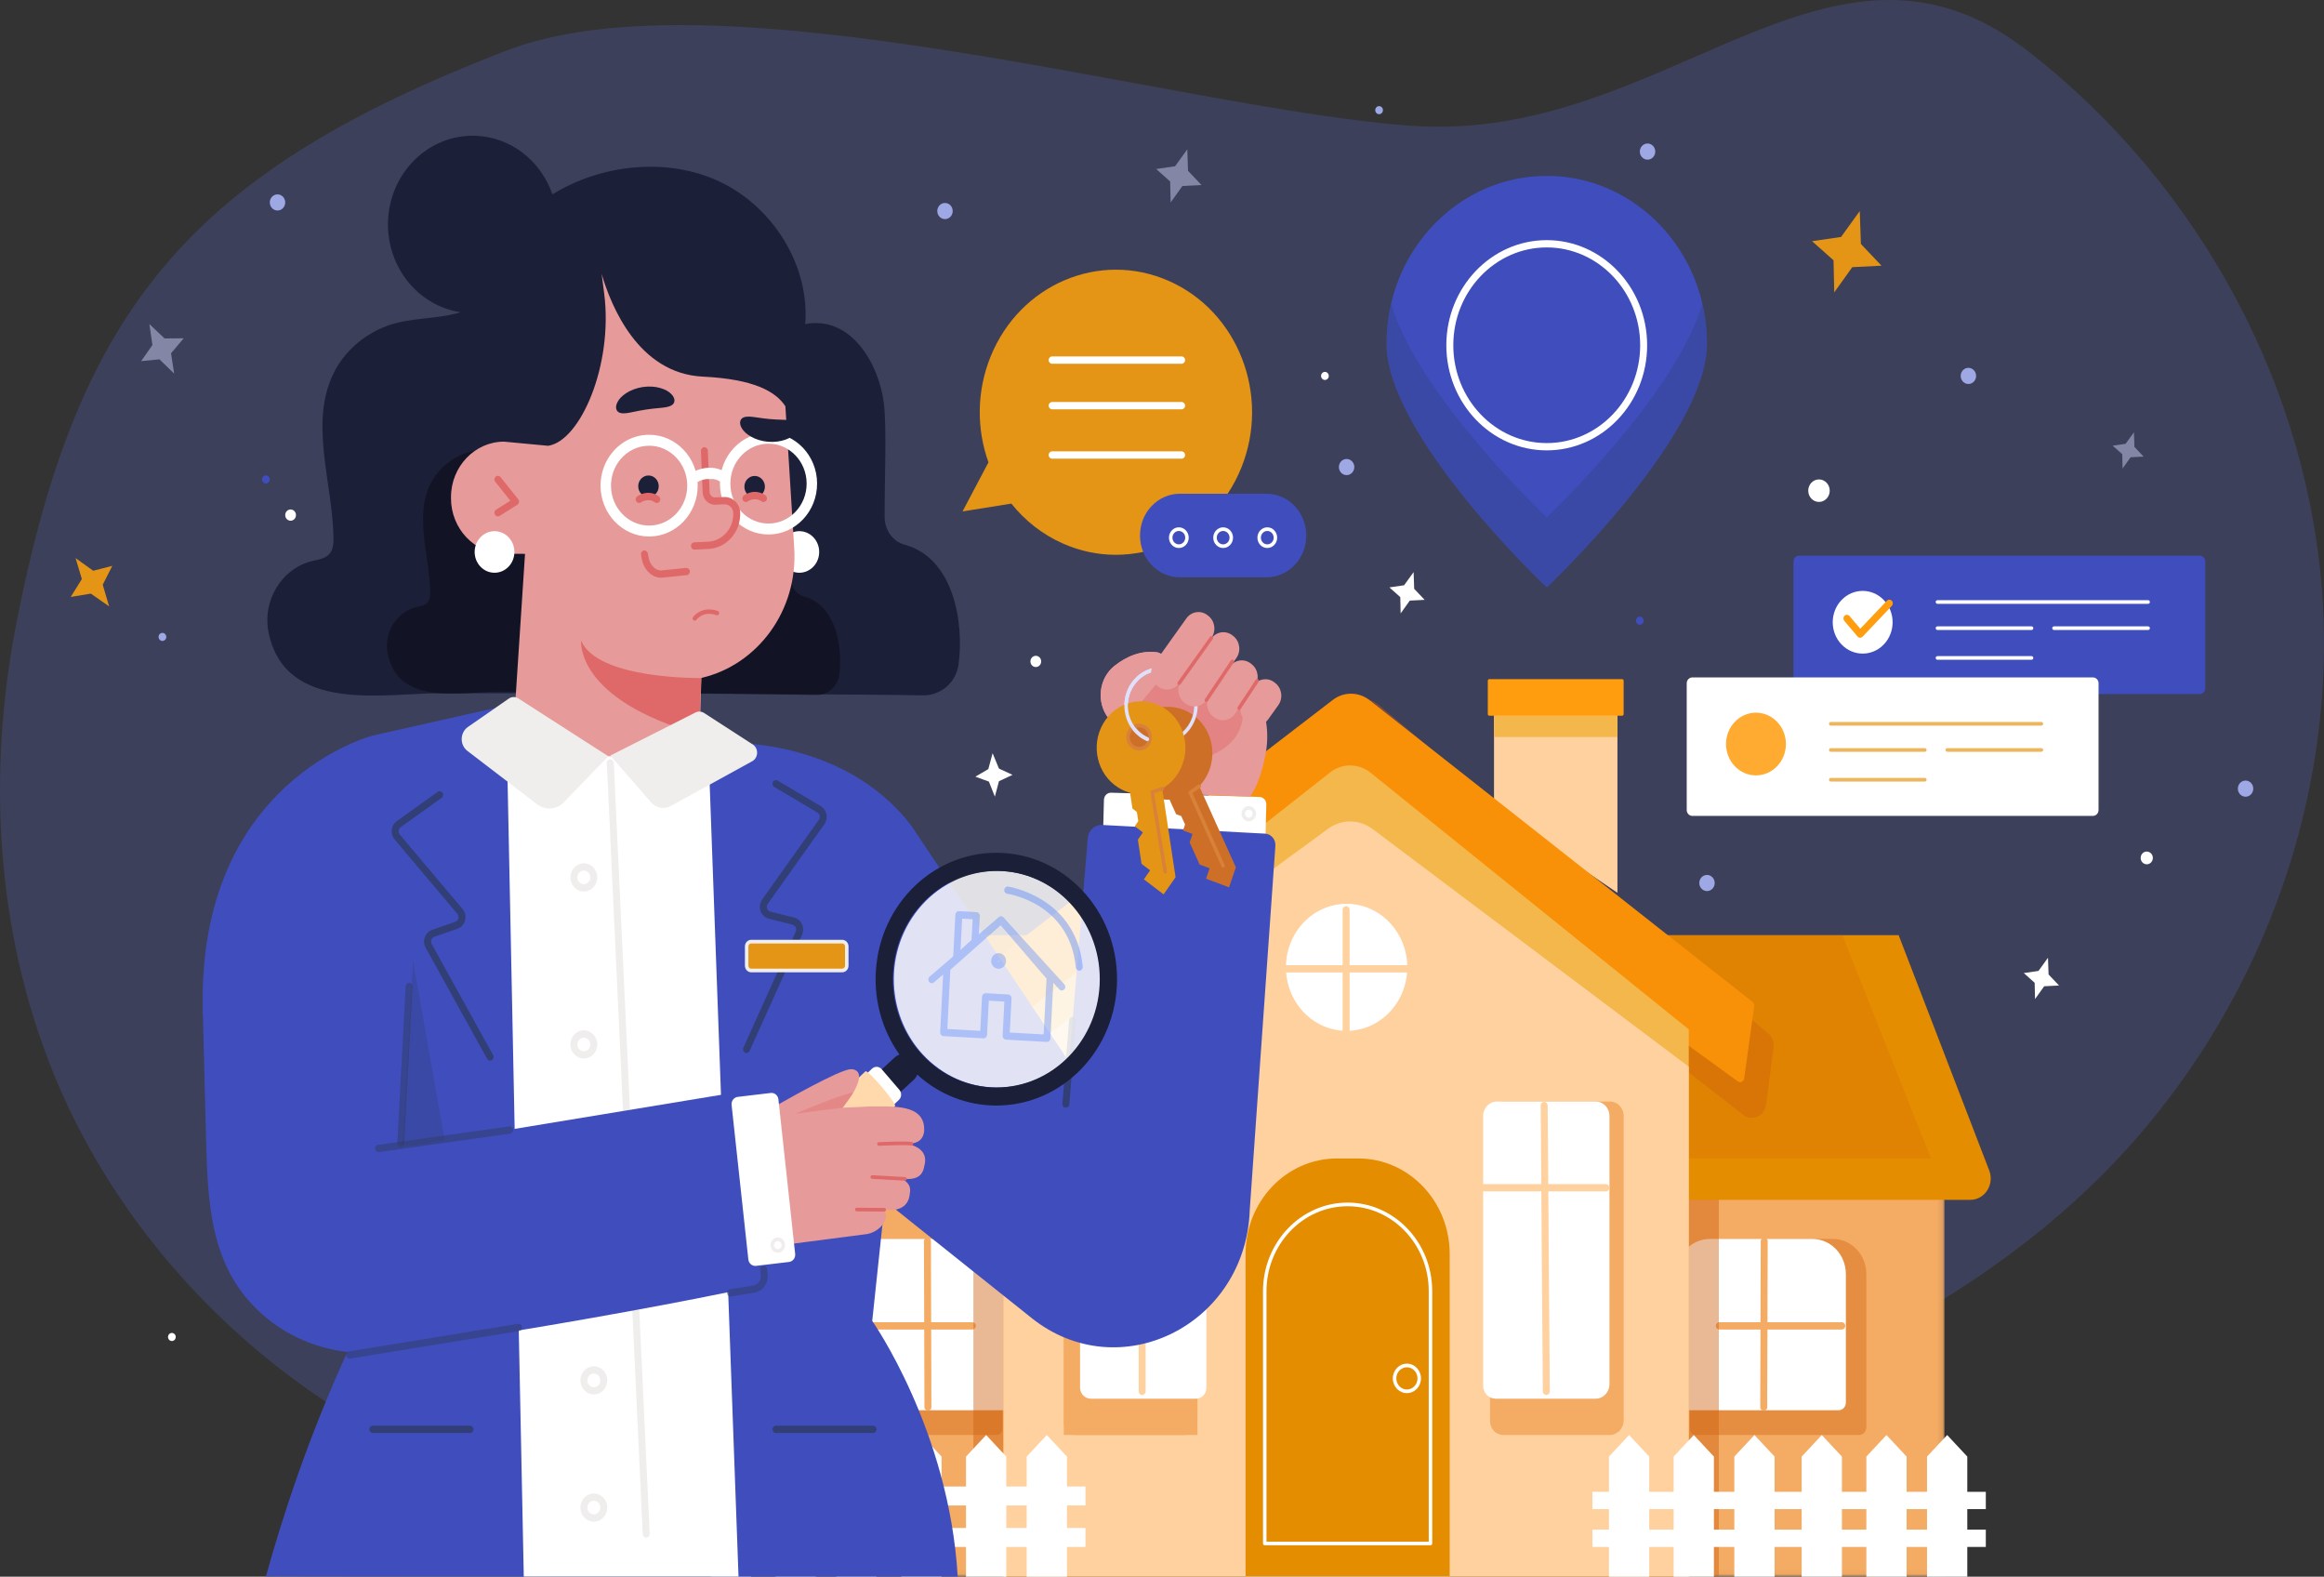 <svg width="460" height="312" viewBox="0 0 460 312" fill="none" xmlns="http://www.w3.org/2000/svg">
<rect x="0" y="0" width="460" height="312" fill="#333333" stroke="none"/>
<path d="M422.431 225.748C419.981 228.522 417.437 231.205 414.778 233.799C414.087 234.47 413.397 235.141 412.685 235.801C411.188 237.214 409.659 238.595 408.1 239.948C406.655 241.22 405.179 242.461 403.671 243.663C403.075 244.163 402.467 244.644 401.86 245.114C389.999 254.467 376.851 262.278 362.959 268.778C359.704 270.31 356.406 271.762 353.077 273.144C344.074 276.899 334.83 280.134 325.492 282.928C317.966 285.181 310.365 287.154 302.713 288.926C276.699 294.935 250.035 298.5 223.487 302.045C216.065 303.227 207.753 304.068 198.928 304.539C182.974 305.4 165.335 305.069 148.156 303.428C143.236 302.957 138.357 302.387 133.563 301.695C121.608 299.993 110.208 297.61 100.158 294.485C99.488 294.285 98.828 294.074 98.179 293.864C96.672 293.373 95.196 292.862 93.762 292.332C91.971 291.691 90.244 291.01 88.569 290.309C87.931 290.039 87.292 289.768 86.664 289.477C82.99 287.875 79.399 286.122 75.881 284.22C73.222 282.788 70.605 281.265 68.051 279.673C57.53 273.124 47.889 265.293 39.409 256.45C38.017 255.008 36.666 253.536 35.358 252.044C32.688 249.04 30.155 245.925 27.768 242.721C26.983 241.67 26.219 240.618 25.476 239.546C24.23 237.784 23.026 235.991 21.874 234.179C21.267 233.238 20.67 232.286 20.095 231.324C16.504 225.375 13.374 219.177 10.746 212.778C10.652 212.537 10.547 212.297 10.453 212.057C-0.821 184.127 -2.528 153.063 3.188 123.611C15.426 60.522 37.975 34.094 100.158 10.04C142.335 -6.283 234.101 21.744 279.472 24.898C329.878 28.394 362.049 -20.392 401.316 10.04C435.475 36.508 457.228 77.095 459.751 119.075C462.054 157.422 448.278 196.386 422.431 225.748Z" fill="#6875F5" fill-opacity="0.2"/>
<mask id="mask0_17_11930" style="mask-type:luminance" maskUnits="userSpaceOnUse" x="148" y="219" width="237" height="93">
<path d="M384.886 219.6H148.766V311.969H384.886V219.6Z" fill="white"/>
</mask>
<g mask="url(#mask0_17_11930)">
<path d="M384.886 219.6H148.766V311.969H384.886V219.6Z" fill="#F4AB63"/>
</g>
<mask id="mask1_17_11930" style="mask-type:luminance" maskUnits="userSpaceOnUse" x="148" y="219" width="237" height="93">
<path d="M384.886 219.6H148.766V311.969H384.886V219.6Z" fill="white"/>
</mask>
<g mask="url(#mask1_17_11930)">
<g opacity="0.38">
<path d="M164.953 283.966H197.303C197.912 283.966 198.404 283.45 198.404 282.813V252.12C198.404 248.277 195.428 245.162 191.756 245.162H170.153C166.481 245.162 163.505 248.277 163.505 252.12V282.45C163.506 283.287 164.154 283.966 164.953 283.966Z" fill="#CE5F0C"/>
</g>
</g>
<mask id="mask2_17_11930" style="mask-type:luminance" maskUnits="userSpaceOnUse" x="148" y="219" width="237" height="93">
<path d="M384.886 219.6H148.766V311.969H384.886V219.6Z" fill="white"/>
</mask>
<g mask="url(#mask2_17_11930)">
<g opacity="0.38">
<path d="M367.965 283.966H335.614C335.006 283.966 334.514 283.45 334.514 282.813V252.121C334.514 248.277 337.49 245.162 341.162 245.162H362.764C366.436 245.162 369.413 248.277 369.413 252.121V282.45C369.412 283.288 368.765 283.966 367.965 283.966Z" fill="#CE5F0C"/>
</g>
</g>
<mask id="mask3_17_11930" style="mask-type:luminance" maskUnits="userSpaceOnUse" x="148" y="219" width="237" height="93">
<path d="M384.886 219.6H148.766V311.969H384.886V219.6Z" fill="white"/>
</mask>
<g mask="url(#mask3_17_11930)">
<path d="M168.857 279.07H199.859C200.467 279.07 200.96 278.554 200.96 277.918V252.121C200.96 248.278 197.984 245.162 194.312 245.162H174.058C170.386 245.162 167.41 248.278 167.41 252.121V277.556C167.41 278.392 168.058 279.07 168.857 279.07Z" fill="white"/>
<path d="M183.669 279.171C183.289 279.171 182.981 278.85 182.98 278.452L182.882 245.625C182.88 245.227 183.188 244.903 183.569 244.901H183.571C183.951 244.901 184.259 245.222 184.261 245.621L184.359 278.447C184.36 278.846 184.053 279.17 183.671 279.171H183.669Z" fill="#F4AB63"/>
<path d="M192.454 263.09H166.826C166.446 263.09 166.137 262.767 166.137 262.368C166.137 261.969 166.446 261.647 166.826 261.647H192.454C192.835 261.647 193.144 261.969 193.144 262.368C193.144 262.767 192.835 263.09 192.454 263.09Z" fill="#F4AB63"/>
</g>
<mask id="mask4_17_11930" style="mask-type:luminance" maskUnits="userSpaceOnUse" x="148" y="219" width="237" height="93">
<path d="M384.886 219.6H148.766V311.969H384.886V219.6Z" fill="white"/>
</mask>
<g mask="url(#mask4_17_11930)">
<path d="M363.911 279.07H332.91C332.302 279.07 331.81 278.554 331.81 277.919V252.121C331.81 248.278 334.786 245.163 338.458 245.163H358.712C362.384 245.163 365.36 248.278 365.36 252.121V277.556C365.359 278.393 364.711 279.07 363.911 279.07Z" fill="white"/>
<path d="M349.102 279.171H349.099C348.718 279.17 348.411 278.846 348.412 278.448L348.511 245.621C348.512 245.222 348.82 244.901 349.2 244.901H349.202C349.583 244.903 349.891 245.227 349.89 245.625L349.791 278.452C349.79 278.85 349.481 279.171 349.102 279.171Z" fill="#F4AB63"/>
<path d="M364.551 263.09H340.316C339.935 263.09 339.627 262.767 339.627 262.368C339.627 261.969 339.935 261.647 340.316 261.647H364.551C364.932 261.647 365.24 261.969 365.24 262.368C365.24 262.767 364.932 263.09 364.551 263.09Z" fill="#F4AB63"/>
</g>
<mask id="mask5_17_11930" style="mask-type:luminance" maskUnits="userSpaceOnUse" x="148" y="219" width="237" height="93">
<path d="M384.886 219.6H148.766V311.969H384.886V219.6Z" fill="white"/>
</mask>
<g mask="url(#mask5_17_11930)">
<path opacity="0.44" d="M340.217 219.6H192.673V311.969H340.217V219.6Z" fill="#CE5F0C"/>
</g>
<path d="M375.807 185.055H155.47L136.915 237.429H389.988C392.852 237.429 394.808 234.398 393.737 231.618L375.807 185.055Z" fill="#E58D00"/>
<g opacity="0.22">
<path d="M364.689 185.055H173.275L157.156 229.246H382.211L364.689 185.055Z" fill="#CE5F0C"/>
</g>
<path opacity="0.4" d="M263.161 139.724L184.744 204.253C183.777 205.048 183.411 206.405 183.837 207.612L187.581 218.217C188.235 220.07 190.403 220.748 191.921 219.575L266.38 162.046C267.383 161.271 268.752 161.273 269.752 162.051L345.066 220.616C346.797 221.962 349.273 220.871 349.563 218.634L351.039 207.245C351.173 206.216 350.782 205.189 350.01 204.537L273.265 139.788C270.321 137.305 266.132 137.279 263.161 139.724Z" fill="#CE5F0C"/>
<path d="M320.148 176.675L295.716 160.077V135.445H320.148V176.675Z" fill="#FFD19E"/>
<path d="M320.148 141.626H295.716V145.846H320.148V141.626Z" fill="#F4B74C"/>
<path d="M321.074 141.626H294.788C294.624 141.626 294.489 141.486 294.489 141.313V134.703C294.489 134.531 294.623 134.39 294.788 134.39H321.074C321.24 134.39 321.373 134.53 321.373 134.703V141.313C321.373 141.486 321.24 141.626 321.074 141.626Z" fill="#FF9D0E"/>
<path d="M263.796 138.512L186.107 198.194C185.81 198.422 185.698 198.831 185.833 199.189L190.773 212.253C190.965 212.759 191.557 212.948 191.986 212.639L266.831 158.653C267.109 158.453 267.475 158.453 267.752 158.654L343.968 213.983C344.462 214.342 345.144 214.032 345.231 213.409L347.22 199.078C347.263 198.772 347.142 198.466 346.905 198.28L271.082 138.558C268.928 136.862 265.968 136.843 263.796 138.512Z" fill="#F99108"/>
<path d="M263.258 152.864L198.628 203.7V299.855V311.969H334.264V299.855V203.7L271.29 152.915C268.928 151.011 265.641 150.99 263.258 152.864Z" fill="#F4B74C"/>
<path d="M262.869 163.996L198.628 211.081V300.681V311.969H334.264V300.681V211.081L271.679 164.05C269.05 162.076 265.518 162.054 262.869 163.996Z" fill="#FFD19E"/>
<path d="M237.01 283.966H210.571V221.009C210.571 219.336 211.867 217.98 213.465 217.98H234.116C235.715 217.98 237.01 219.336 237.01 221.009V283.966Z" fill="#F4AB63"/>
<path d="M234.501 283.966H212.793C211.566 283.966 210.571 282.924 210.571 281.64V220.82C210.571 219.252 211.786 217.98 213.284 217.98H234.297C235.795 217.98 237.01 219.252 237.01 220.82V281.34C237.01 282.79 235.887 283.966 234.501 283.966Z" fill="#F4AB63"/>
<path d="M318.611 283.966H297.546C296.104 283.966 294.935 282.742 294.935 281.232V220.82C294.935 219.252 296.149 217.98 297.648 217.98H318.66C320.159 217.98 321.373 219.252 321.373 220.82V281.075C321.373 282.672 320.137 283.966 318.611 283.966Z" fill="#F4AB63"/>
<path d="M268.873 229.246H264.609C254.629 229.246 246.538 237.714 246.538 248.161V311.881H286.944V248.161C286.944 237.714 278.853 229.246 268.873 229.246Z" fill="#E58D00"/>
<path d="M283.142 305.787H250.338C250.148 305.787 249.993 305.626 249.993 305.426V255.504C249.993 245.839 257.506 237.975 266.74 237.975C275.975 237.975 283.487 245.839 283.487 255.504V305.426C283.487 305.626 283.333 305.787 283.142 305.787ZM250.683 305.066H282.798V255.504C282.798 246.237 275.594 238.697 266.74 238.697C257.886 238.697 250.683 246.237 250.683 255.504V305.066Z" fill="white"/>
<path d="M278.474 275.679C276.937 275.679 275.687 274.37 275.687 272.761C275.687 271.152 276.937 269.843 278.474 269.843C280.011 269.843 281.262 271.152 281.262 272.761C281.261 274.369 280.011 275.679 278.474 275.679ZM278.474 270.564C277.317 270.564 276.376 271.549 276.376 272.761C276.376 273.972 277.317 274.958 278.474 274.958C279.632 274.958 280.573 273.972 280.573 272.761C280.572 271.549 279.631 270.564 278.474 270.564Z" fill="white"/>
<path d="M236.731 276.78H215.903C214.729 276.78 213.777 275.784 213.777 274.555V220.82C213.777 219.252 214.992 217.981 216.49 217.981H236.068C237.567 217.981 238.781 219.252 238.781 220.82V274.634C238.782 275.82 237.864 276.78 236.731 276.78Z" fill="white"/>
<path d="M226.069 276.04C225.689 276.04 225.38 275.718 225.38 275.318V218.476C225.38 218.077 225.689 217.755 226.069 217.755C226.45 217.755 226.759 218.077 226.759 218.476V275.318C226.759 275.717 226.45 276.04 226.069 276.04Z" fill="#FFD19E"/>
<path d="M239.367 235.758H213.739C213.359 235.758 213.05 235.436 213.05 235.037C213.05 234.638 213.359 234.315 213.739 234.315H239.367C239.748 234.315 240.057 234.638 240.057 235.037C240.057 235.435 239.748 235.758 239.367 235.758Z" fill="#FFD19E"/>
<path d="M315.821 276.78H296.018C294.662 276.78 293.563 275.629 293.563 274.21V220.82C293.563 219.252 294.778 217.98 296.276 217.98H315.855C317.353 217.98 318.568 219.252 318.568 220.82V273.905C318.568 275.493 317.338 276.78 315.821 276.78Z" fill="white"/>
<path d="M306.067 276.04C305.689 276.04 305.38 275.721 305.378 275.325L304.957 218.772C304.954 218.373 305.26 218.048 305.641 218.045C305.994 218.023 306.333 218.362 306.336 218.761L306.756 275.313C306.759 275.712 306.453 276.037 306.073 276.04C306.07 276.04 306.069 276.04 306.067 276.04Z" fill="#FFD19E"/>
<path d="M317.867 235.758H293.524C293.143 235.758 292.835 235.436 292.835 235.037C292.835 234.638 293.143 234.315 293.524 234.315H317.867C318.248 234.315 318.556 234.638 318.556 235.037C318.556 235.435 318.248 235.758 317.867 235.758Z" fill="#FFD19E"/>
<path d="M266.54 203.987C273.171 203.987 278.547 198.36 278.547 191.419C278.547 184.478 273.171 178.851 266.54 178.851C259.908 178.851 254.532 184.478 254.532 191.419C254.532 198.36 259.908 203.987 266.54 203.987Z" fill="white"/>
<path d="M278.497 192.441H254.39C254.008 192.441 253.7 192.118 253.7 191.719C253.7 191.32 254.008 190.997 254.39 190.997H278.497C278.879 190.997 279.187 191.32 279.187 191.719C279.187 192.118 278.878 192.441 278.497 192.441Z" fill="#FFD19E"/>
<path d="M266.443 204.757C266.062 204.757 265.754 204.435 265.754 204.036V180.05C265.754 179.651 266.062 179.329 266.443 179.329C266.825 179.329 267.133 179.651 267.133 180.05V204.036C267.133 204.435 266.825 204.757 266.443 204.757Z" fill="#FFD19E"/>
<path d="M211.188 288.236L207.203 283.967L203.218 288.236V294.158H199.175V288.236L195.19 283.967L191.205 288.236V294.158H186.371V288.236L182.386 283.967L178.401 288.236V294.158H177.163H175.135H173.496V288.236L169.511 283.967L165.526 288.236V294.158H161.484V288.236L157.499 283.967L153.514 288.236V294.158H148.68V288.236L144.695 283.967L140.71 288.236V294.158H137.443V297.911H140.71V302.366H137.443V306.119H140.71V312H148.68V306.119H153.514V312H161.484V306.119H165.526V312H173.496V306.119H175.135H177.163H178.401V312H186.371V306.119H191.205V312H199.175V306.119H203.218V312H211.188V306.119H214.854V302.366H211.188V297.911H214.854V294.158H211.188V288.236ZM148.681 302.366V297.91H153.515V302.366H148.681ZM161.485 302.366V297.91H165.527V302.366H161.485ZM177.164 302.366H175.135H173.497V297.91H175.135H177.164H178.402V302.366H177.164ZM186.371 302.366V297.91H191.205V302.366H186.371ZM203.218 302.366H199.175V297.91H203.218V302.366Z" fill="white"/>
<path d="M393.062 298.629V295.205H389.395V288.236L385.41 283.967L381.425 288.236V295.205H377.383V288.236L373.398 283.967L369.413 288.236V295.205H364.579V288.236L360.594 283.967L356.609 288.236V295.205H354.92H353.342H351.253V288.236L347.268 283.967L343.283 288.236V295.205H339.241V288.236L335.256 283.967L331.271 288.236V295.205H326.437V288.236L322.452 283.967L318.467 288.236V295.205H315.2V298.629H318.467V302.694H315.2V306.117H318.467V311.999H326.437V306.117H331.271V311.999H339.241V306.117H343.283V311.999H351.253V306.117H353.342H354.92H356.609V311.999H364.579V306.117H369.413V311.999H377.383V306.117H381.425V311.999H389.395V306.117H393.062V302.694H389.395V298.629H393.062ZM326.437 302.694V298.629H331.272V302.694H326.437ZM339.242 302.694V298.629H343.284V302.694H339.242ZM354.92 302.694H353.343H351.254V298.629H353.343H354.92H356.61V302.694H354.92ZM364.579 302.694V298.629H369.413V302.694H364.579ZM381.425 302.694H377.383V298.629H381.425V302.694Z" fill="white"/>
<path d="M179.045 107.785C176.705 107.152 175.111 104.873 175.099 102.343C175.064 95.104 175.553 84.704 174.937 79.764C173.99 72.173 168.584 62.414 159.384 64.127C160.283 52.523 153.005 40.922 142.411 35.929C132.124 31.081 119.024 32.463 109.344 38.469C107.08 31.892 101.165 27.097 94.084 26.868C84.826 26.568 77.09 34.18 76.803 43.87C76.536 52.896 82.829 60.538 91.174 61.786C86.421 63.25 81.339 62.756 76.688 64.461C72.093 66.145 68.103 69.554 65.978 73.961C61.224 83.82 65.792 95.385 66.01 106.316C66.033 107.487 65.963 108.771 65.175 109.644C64.432 110.466 63.252 110.702 62.162 110.93C62.117 110.94 62.071 110.95 62.025 110.96C55.812 112.337 51.812 118.824 53.191 125.312C56.574 141.219 76.21 137.2 86.856 137.176C112.839 137.119 167.462 137.347 182.749 137.593C186.176 137.648 189.197 135.101 189.72 131.555C189.725 131.518 189.731 131.481 189.736 131.444C190.815 123.5 188.92 110.456 179.045 107.785Z" fill="#1B1F38"/>
<path d="M154.3 108.817C154.085 111.078 155.664 113.093 157.825 113.319C159.986 113.544 161.913 111.893 162.128 109.632C162.342 107.371 160.764 105.355 158.603 105.13C156.441 104.905 154.514 106.556 154.3 108.817Z" fill="white"/>
<path opacity="0.63" d="M103.962 91.535C103.43 92.245 102.956 87.45 102.148 87.741C98.889 88.916 95.357 88.487 92.14 89.665C89.133 90.767 86.522 92.999 85.132 95.883C82.02 102.336 85.01 109.905 85.151 117.058C85.167 117.825 85.121 118.665 84.606 119.236C84.119 119.775 83.347 119.929 82.634 120.079C82.604 120.085 82.574 120.092 82.543 120.098C78.477 120.999 75.859 125.245 76.762 129.491C78.976 139.902 91.71 136.867 98.678 136.852C115.684 136.814 151.551 137.368 161.556 137.529C163.8 137.565 165.777 135.898 166.119 133.577C166.123 133.553 166.126 133.528 166.129 133.504C166.837 128.305 165.597 119.768 159.133 118.02C157.601 117.606 156.558 116.115 156.55 114.459C156.527 109.721 156.847 102.914 156.443 99.681C155.824 94.713 152.286 88.326 146.265 89.447C146.853 81.853 128.875 96.895 121.942 93.627L103.962 91.535Z" fill="#0D0F1C"/>
<path d="M139.093 74.527C126.349 73.905 120.942 60.541 119.089 54.214L119.581 58.01C121.42 72.2 114.86 87.308 108.483 88.214L99.78 87.398C94.017 87.38 89.287 92.301 89.269 98.334L89.269 98.584C89.251 104.616 93.952 109.567 99.716 109.585L103.921 109.598L101.646 144.337C101.352 154.254 110.499 160.208 120.126 160.52L120.525 160.533C130.152 160.845 138.268 152.986 138.562 143.07L138.825 134.154C149.979 131.573 157.972 120.789 157.206 108.483L155.457 80.395C153.518 77.435 149.172 75.018 139.093 74.527Z" fill="#E79A9A"/>
<path d="M98.552 102.187C98.317 102.187 98.089 102.062 97.96 101.836C97.764 101.494 97.87 101.051 98.197 100.846L101.008 99.082L98.024 95.332C97.78 95.025 97.82 94.571 98.112 94.315C98.404 94.06 98.839 94.102 99.083 94.408L102.582 98.806C102.711 98.968 102.766 99.181 102.732 99.389C102.698 99.597 102.579 99.779 102.406 99.887L98.905 102.084C98.794 102.154 98.672 102.187 98.552 102.187Z" fill="#DF6969"/>
<path d="M151.4 96.308C151.4 97.481 150.49 98.431 149.369 98.431C148.248 98.43 147.34 97.478 147.341 96.305C147.342 95.131 148.251 94.181 149.372 94.182C150.493 94.182 151.401 95.134 151.4 96.308Z" fill="#1B1F38"/>
<path d="M130.387 96.217C130.386 97.39 129.477 98.341 128.355 98.34C127.234 98.339 126.326 97.387 126.327 96.214C126.328 95.04 127.237 94.09 128.358 94.091C129.479 94.092 130.387 95.044 130.387 96.217Z" fill="#1B1F38"/>
<path d="M130.005 99.529C129.872 99.529 129.736 99.489 129.617 99.404C128.279 98.448 126.958 99.363 126.902 99.402C126.588 99.625 126.16 99.542 125.945 99.215C125.731 98.888 125.806 98.443 126.117 98.216C126.204 98.153 128.257 96.687 130.394 98.212C130.709 98.436 130.79 98.885 130.576 99.215C130.442 99.419 130.226 99.529 130.005 99.529Z" fill="#DF6969"/>
<path d="M151.117 99.342C150.983 99.342 150.848 99.302 150.729 99.217C149.39 98.26 148.07 99.176 148.013 99.215C147.7 99.438 147.272 99.355 147.057 99.028C146.842 98.701 146.917 98.256 147.228 98.029C147.314 97.966 149.368 96.5 151.506 98.024C151.82 98.249 151.901 98.698 151.687 99.028C151.554 99.232 151.337 99.342 151.117 99.342Z" fill="#DF6969"/>
<path d="M128.482 106.166C123.203 106.166 118.894 101.685 118.867 96.153C118.856 93.752 119.665 91.423 121.147 89.595C122.967 87.349 125.623 86.052 128.435 86.037C128.451 86.037 128.469 86.037 128.485 86.037C131.035 86.037 133.435 87.069 135.248 88.948C137.073 90.84 138.086 93.362 138.099 96.05C138.126 101.6 133.834 106.138 128.533 106.166C128.516 106.166 128.499 106.166 128.482 106.166ZM128.485 88.202C128.471 88.202 128.458 88.202 128.445 88.202C126.238 88.214 124.153 89.232 122.724 90.996C121.562 92.43 120.927 94.258 120.936 96.142C120.957 100.484 124.339 104.001 128.482 104.001C128.495 104.001 128.508 104.001 128.522 104.001C132.683 103.979 136.052 100.417 136.03 96.061C136.02 93.951 135.226 91.971 133.792 90.486C132.369 89.013 130.486 88.202 128.485 88.202Z" fill="white"/>
<path d="M152.114 105.764C149.564 105.764 147.164 104.731 145.35 102.852C143.524 100.961 142.512 98.439 142.499 95.75C142.486 93.062 143.474 90.529 145.281 88.618C147.088 86.708 149.498 85.648 152.066 85.635C152.082 85.635 152.1 85.635 152.116 85.635C157.395 85.635 161.704 90.115 161.73 95.648C161.757 101.197 157.466 105.736 152.164 105.765C152.147 105.764 152.131 105.764 152.114 105.764ZM152.116 87.799C152.102 87.799 152.089 87.799 152.076 87.799C150.06 87.81 148.169 88.642 146.75 90.142C145.332 91.641 144.556 93.63 144.567 95.74C144.577 97.85 145.372 99.829 146.805 101.314C148.228 102.789 150.112 103.6 152.113 103.6C152.127 103.6 152.14 103.6 152.153 103.6C156.314 103.577 159.682 100.015 159.661 95.66C159.641 91.317 156.258 87.799 152.116 87.799Z" fill="white"/>
<path d="M139.425 89.211L139.768 97.407C139.81 98.418 140.627 99.202 141.593 99.157L143.331 99.078C144.647 99.017 145.761 100.085 145.819 101.463C145.962 104.875 143.435 107.762 140.175 107.912L137.453 108.036" fill="#E79A9A"/>
<path d="M137.452 108.757C137.086 108.757 136.78 108.455 136.764 108.067C136.748 107.669 137.042 107.332 137.423 107.315L140.145 107.19C143.02 107.058 145.256 104.503 145.13 101.494C145.089 100.516 144.302 99.761 143.362 99.798L141.624 99.877C140.967 99.908 140.349 99.67 139.869 99.209C139.388 98.748 139.108 98.12 139.079 97.438L138.737 89.242C138.72 88.844 139.015 88.507 139.395 88.489C139.77 88.474 140.098 88.78 140.114 89.178L140.457 97.374C140.469 97.671 140.591 97.944 140.8 98.144C141.009 98.345 141.28 98.451 141.563 98.435L143.302 98.356C145.024 98.283 146.434 99.657 146.508 101.43C146.668 105.234 143.84 108.464 140.206 108.631L137.484 108.756C137.473 108.757 137.463 108.757 137.452 108.757Z" fill="#DF6969"/>
<path d="M136.948 94.812C136.948 94.812 140.5 92.168 143.615 94.777Z" fill="white"/>
<path d="M137.549 95.695L136.35 93.931C137.798 92.852 141.317 91.465 144.262 93.933L142.97 95.623C140.493 93.546 137.577 95.672 137.549 95.695Z" fill="white"/>
<path d="M142.06 121.74C141.971 121.769 141.871 121.767 141.777 121.728C141.682 121.687 139.406 120.761 137.824 122.671C137.671 122.855 137.404 122.875 137.227 122.715C137.051 122.555 137.031 122.275 137.184 122.091C139.171 119.695 142.066 120.895 142.095 120.908C142.31 121 142.414 121.257 142.326 121.483C142.277 121.611 142.177 121.702 142.06 121.74Z" fill="#DF6969"/>
<path d="M122.761 81.71C123.516 81.924 124.423 81.693 125.311 81.522C126.203 81.331 127.102 81.162 127.888 81.043C128.677 80.924 129.586 80.821 130.493 80.742C131.392 80.643 132.329 80.596 132.985 80.169C133.62 79.768 133.777 78.87 132.832 77.935C131.939 77.022 129.818 76.202 127.209 76.588C124.605 76.987 122.824 78.394 122.242 79.529C121.619 80.701 122.036 81.513 122.761 81.71Z" fill="#1B1F38"/>
<path d="M147.25 82.573C147.991 82.314 148.909 82.49 149.805 82.606C150.706 82.743 151.613 82.857 152.405 82.927C153.199 82.998 154.112 83.046 155.022 83.07C155.925 83.114 156.863 83.105 157.542 83.49C158.198 83.853 158.405 84.74 157.512 85.73C156.671 86.695 154.6 87.643 151.974 87.415C149.352 87.175 147.496 85.878 146.852 84.78C146.164 83.65 146.535 82.814 147.25 82.573Z" fill="#1B1F38"/>
<path d="M130.813 114.319C129.052 114.319 127.423 112.751 127.028 110.611L126.877 109.792C126.805 109.401 127.049 109.022 127.423 108.947C127.799 108.871 128.158 109.127 128.23 109.518L128.381 110.338C128.665 111.874 129.802 112.995 130.977 112.868L135.795 112.383C136.179 112.346 136.511 112.636 136.547 113.033C136.583 113.429 136.306 113.782 135.926 113.82L131.109 114.305C131.01 114.314 130.911 114.319 130.813 114.319Z" fill="#DF6969"/>
<path d="M138.804 134.173C138.804 134.173 118.234 134.513 115.019 126.75C115.019 126.75 113.738 138.397 138.323 145.289L138.804 134.173Z" fill="#DF6969"/>
<path d="M93.97 108.817C93.755 111.078 95.334 113.094 97.495 113.319C99.656 113.544 101.583 111.893 101.798 109.632C102.012 107.371 100.434 105.356 98.273 105.13C96.111 104.905 94.184 106.556 93.97 108.817Z" fill="white"/>
<path d="M249.054 167.467L219.667 166.623C218.906 166.602 218.307 165.938 218.328 165.142L218.508 158.265C218.528 157.469 219.162 156.842 219.922 156.864L249.31 157.707C250.07 157.729 250.669 158.392 250.649 159.188L250.469 166.065C250.447 166.861 249.814 167.489 249.054 167.467Z" fill="white"/>
<path d="M247.18 162.527C246.388 162.527 245.743 161.852 245.743 161.023C245.743 160.194 246.388 159.52 247.18 159.52C247.971 159.52 248.616 160.195 248.616 161.023C248.616 161.852 247.971 162.527 247.18 162.527ZM247.18 160.241C246.768 160.241 246.433 160.592 246.433 161.022C246.433 161.454 246.768 161.805 247.18 161.805C247.592 161.805 247.927 161.454 247.927 161.022C247.927 160.592 247.592 160.241 247.18 160.241Z" fill="#EFEEED"/>
<path d="M250.406 164.965L218.131 163.244C216.685 163.167 215.44 164.302 215.314 165.812L211.615 210.144L180.422 163.445C166.897 145.689 143.176 146.989 143.176 146.989L142.692 183.05L151.723 218.93L204.169 260.8C221.522 274.653 246.583 262.253 247.369 239.425L252.442 167.379C252.53 166.119 251.611 165.029 250.406 164.965Z" fill="#3F4EBC"/>
<path d="M247.412 157.632C248.92 155.635 249.892 152.366 250.501 149.22C251.326 144.959 250.587 140.53 248.515 136.762L245.264 138.357L234.365 132.853C229.002 130.144 222.764 134.162 222.657 140.393C222.53 147.845 221.784 153.204 223.261 156.744" fill="#E79A9A"/>
<path opacity="0.46" d="M227.32 132.865C227.32 132.865 219.259 154.125 235.852 150.639C252.445 147.152 243.848 133.019 243.848 133.019L227.32 132.865Z" fill="#DF6969"/>
<path d="M220.667 131.708C222.918 129.963 225.814 128.605 229.121 129.095C229.121 129.095 232.832 130.13 230.365 133.445C227.897 136.759 222.854 141.74 222.556 144.53C222.258 147.32 223.434 146.049 223.434 146.049L219.434 142.182C216.926 138.959 217.476 134.183 220.667 131.708Z" fill="#E79A9A"/>
<path d="M225.968 138.787C227.499 136.904 229.212 134.993 230.364 133.445C232.832 130.13 229.12 129.095 229.12 129.095C225.814 128.606 222.918 129.963 220.666 131.708C217.559 134.118 216.965 138.705 219.251 141.92C220.971 139.859 223.446 138.755 225.968 138.787Z" fill="#E79A9A"/>
<path d="M237.374 155.577C238.449 154.463 239.264 153.044 239.679 151.402C240.918 146.496 238.124 141.467 233.436 140.17C228.749 138.872 223.945 141.798 222.705 146.704C221.465 151.611 224.26 156.639 228.948 157.937C229.82 158.179 230.696 158.273 231.553 158.236L231.504 158.259L232.79 161.108L233.808 161.489L234.563 163.162L234.164 164.327L236.04 165.03L235.471 166.695L237.451 171.08L239.423 171.819L238.717 173.883L243.264 175.587L244.62 171.626C244.62 171.626 238.047 157.069 237.374 155.577Z" fill="#CE6F28"/>
<path d="M242.084 171.675C241.954 171.675 241.83 171.598 241.771 171.467L235.279 156.984C235.206 156.822 235.257 156.63 235.399 156.531L237.182 155.278C237.34 155.166 237.554 155.211 237.66 155.376C237.766 155.542 237.724 155.766 237.566 155.877L236.029 156.958L242.395 171.161C242.476 171.341 242.402 171.556 242.23 171.641C242.182 171.664 242.132 171.675 242.084 171.675Z" fill="#D88139"/>
<path d="M229.793 147.213C228.244 147.213 226.742 146.695 225.477 145.709C223.922 144.498 222.911 142.726 222.63 140.718C222.349 138.711 222.831 136.71 223.989 135.083C225.146 133.456 226.839 132.398 228.756 132.103C232.712 131.497 236.407 134.373 236.987 138.516C237.567 142.659 234.819 146.524 230.861 147.131C230.504 147.186 230.148 147.213 229.793 147.213ZM229.813 132.744C229.497 132.744 229.178 132.768 228.856 132.818C227.121 133.084 225.589 134.042 224.542 135.515C223.495 136.987 223.058 138.798 223.312 140.614C223.566 142.431 224.481 144.034 225.888 145.13C227.295 146.227 229.025 146.683 230.761 146.417C234.343 145.867 236.83 142.37 236.305 138.621C235.827 135.208 233.016 132.744 229.813 132.744Z" fill="#DFE0FC"/>
<path d="M233.367 152.716C235.872 148.372 234.54 142.724 230.388 140.101C226.238 137.478 220.842 138.874 218.336 143.219C215.83 147.563 217.163 153.211 221.315 155.834C222.087 156.322 222.902 156.67 223.735 156.887L223.682 156.895L224.152 160.006L225.027 160.672L225.302 162.499L224.607 163.5L226.219 164.727L225.227 166.157L225.95 170.947L227.644 172.236L226.413 174.009L230.32 176.982L232.684 173.579C232.684 173.579 230.282 157.676 230.035 156.046C231.365 155.292 232.528 154.17 233.367 152.716ZM227.352 147.053C226.723 148.143 225.369 148.493 224.327 147.835C223.286 147.177 222.951 145.76 223.58 144.669C224.209 143.579 225.563 143.229 226.605 143.887C227.646 144.545 227.981 145.963 227.352 147.053Z" fill="#E59515"/>
<path d="M225.462 148.527C225.014 148.527 224.561 148.404 224.15 148.145C222.948 147.384 222.56 145.742 223.286 144.483C223.637 143.873 224.195 143.443 224.856 143.272C225.517 143.102 226.201 143.21 226.783 143.578C227.986 144.338 228.374 145.981 227.648 147.24C227.169 148.068 226.326 148.527 225.462 148.527ZM225.47 143.917C224.84 143.917 224.225 144.252 223.876 144.856C223.346 145.774 223.629 146.973 224.506 147.527C225.383 148.081 226.528 147.785 227.058 146.867C227.587 145.95 227.305 144.751 226.428 144.197C226.128 144.007 225.797 143.917 225.47 143.917Z" fill="#D88139"/>
<path d="M230.636 172.888C230.472 172.888 230.325 172.764 230.297 172.588L227.713 156.82C227.684 156.644 227.782 156.473 227.944 156.416L229.981 155.704C230.161 155.64 230.356 155.743 230.416 155.932C230.476 156.121 230.379 156.325 230.199 156.388L228.443 157.002L230.977 172.465C231.009 172.662 230.883 172.849 230.696 172.882C230.676 172.887 230.656 172.888 230.636 172.888Z" fill="#D88139"/>
<path d="M227.111 146.639C227.066 146.639 227.02 146.63 226.975 146.61C224.624 145.565 222.999 143.362 222.629 140.719C222.049 136.575 224.797 132.711 228.756 132.104C228.947 132.072 229.12 132.211 229.146 132.408C229.174 132.605 229.044 132.789 228.856 132.818C227.12 133.084 225.588 134.041 224.541 135.514C223.494 136.987 223.057 138.798 223.311 140.614C223.646 143.006 225.117 145 227.246 145.946C227.421 146.024 227.502 146.236 227.428 146.42C227.373 146.557 227.245 146.639 227.111 146.639Z" fill="#DFE0FC"/>
<path d="M243.932 125.72L244.106 125.856C245.421 126.883 245.694 128.849 244.713 130.225L238.779 138.549C237.798 139.925 235.92 140.211 234.605 139.184L234.431 139.048C233.116 138.021 232.843 136.056 233.824 134.679L239.758 126.355C240.739 124.98 242.618 124.694 243.932 125.72Z" fill="#E79A9A"/>
<path d="M238.999 121.732L239.173 121.867C240.488 122.894 240.761 124.86 239.779 126.236L233.384 135.208C232.403 136.584 230.525 136.87 229.21 135.843L229.037 135.707C227.722 134.68 227.449 132.714 228.43 131.338L234.825 122.367C235.806 120.991 237.684 120.705 238.999 121.732Z" fill="#E79A9A"/>
<path d="M247.567 131.293L247.741 131.429C249.055 132.456 249.329 134.421 248.347 135.797L244.449 141.267C243.468 142.643 241.589 142.929 240.275 141.902L240.101 141.766C238.786 140.739 238.513 138.774 239.494 137.397L243.393 131.928C244.374 130.553 246.252 130.267 247.567 131.293Z" fill="#E79A9A"/>
<path d="M252.247 135.027L252.42 135.163C253.735 136.19 254.008 138.156 253.027 139.532L251.041 142.317C250.06 143.694 248.182 143.979 246.867 142.952L246.694 142.817C245.379 141.79 245.106 139.824 246.087 138.448L248.073 135.662C249.054 134.286 250.932 134.001 252.247 135.027Z" fill="#E79A9A"/>
<path d="M233.383 135.568C233.312 135.568 233.239 135.545 233.178 135.496C233.025 135.377 232.994 135.151 233.108 134.991L239.503 126.02C239.617 125.86 239.833 125.828 239.985 125.946C240.138 126.066 240.17 126.292 240.056 126.451L233.66 135.423C233.592 135.518 233.488 135.568 233.383 135.568Z" fill="#DF6969"/>
<path d="M238.778 138.91C238.71 138.91 238.641 138.889 238.58 138.844C238.424 138.729 238.387 138.504 238.496 138.341L243.639 130.677C243.747 130.514 243.962 130.474 244.119 130.589C244.274 130.703 244.312 130.928 244.203 131.092L239.06 138.756C238.993 138.856 238.886 138.91 238.778 138.91Z" fill="#DF6969"/>
<path d="M245.263 140.482C245.195 140.482 245.126 140.461 245.067 140.418C244.91 140.305 244.871 140.08 244.98 139.916L248.556 134.511C248.664 134.346 248.881 134.306 249.035 134.42C249.192 134.533 249.231 134.758 249.123 134.922L245.547 140.327C245.48 140.428 245.373 140.482 245.263 140.482Z" fill="#DF6969"/>
<path opacity="0.77" d="M210.974 219.198C210.954 219.198 210.935 219.198 210.915 219.195C210.535 219.162 210.254 218.814 210.286 218.416L211.612 201.885C211.644 201.488 211.974 201.182 212.357 201.227C212.737 201.26 213.018 201.608 212.986 202.006L211.66 218.537C211.629 218.914 211.328 219.198 210.974 219.198Z" fill="#2E3B62"/>
<path d="M172.645 261.392L177.155 218.885C177.155 218.885 167.461 197.999 161.36 166.964C159.545 157.734 151.861 149.551 143.374 146.406L136.578 144.147L120.404 150.057L97.928 140.122L73.778 145.561C73.778 145.561 38.911 154.472 40.145 200.13C40.17 201.039 40.801 201.807 41.657 201.963L52.919 246.382L69.195 266.615C60.958 284.285 55.616 301.156 52.639 311.936C52.625 311.989 189.563 312.013 189.56 311.975C187.877 283.032 172.645 261.392 172.645 261.392Z" fill="#3F4EBC"/>
<path opacity="0.77" d="M97.007 209.87C96.769 209.87 96.537 209.74 96.41 209.51L84.249 187.524C83.899 186.89 83.841 186.134 84.089 185.45C84.337 184.765 84.86 184.24 85.524 184.01L90.115 182.418C90.419 182.312 90.641 182.066 90.725 181.743C90.808 181.42 90.734 181.09 90.522 180.838L78.095 166.098C77.656 165.577 77.451 164.883 77.533 164.194C77.616 163.505 77.977 162.885 78.525 162.494L86.631 156.7C86.945 156.475 87.374 156.56 87.589 156.889C87.804 157.218 87.723 157.667 87.408 157.892L79.302 163.686C79.078 163.847 78.935 164.091 78.902 164.374C78.868 164.657 78.949 164.93 79.129 165.144L91.557 179.884C92.072 180.497 92.259 181.332 92.056 182.12C91.853 182.908 91.289 183.531 90.549 183.788L85.958 185.38C85.69 185.473 85.479 185.686 85.378 185.963C85.277 186.24 85.301 186.545 85.443 186.802L97.603 208.787C97.794 209.132 97.682 209.574 97.352 209.773C97.243 209.839 97.124 209.87 97.007 209.87Z" fill="#2E3B62"/>
<path opacity="0.77" d="M147.756 208.355C147.657 208.355 147.557 208.333 147.462 208.286C147.117 208.115 146.97 207.685 147.133 207.324L157.503 184.356C157.624 184.089 157.623 183.782 157.501 183.515C157.379 183.248 157.152 183.054 156.877 182.985L152.175 181.798C151.417 181.607 150.807 181.034 150.541 180.267C150.276 179.499 150.396 178.65 150.861 177.996L162.074 162.224C162.237 161.996 162.296 161.716 162.24 161.437C162.183 161.158 162.023 160.927 161.785 160.787L153.247 155.72C152.916 155.524 152.799 155.083 152.987 154.736C153.174 154.39 153.594 154.269 153.927 154.464L162.465 159.532C163.042 159.875 163.452 160.462 163.589 161.141C163.726 161.82 163.577 162.529 163.181 163.086L151.968 178.858C151.777 179.127 151.729 179.462 151.838 179.777C151.947 180.091 152.188 180.317 152.499 180.396L157.2 181.583C157.88 181.754 158.443 182.232 158.745 182.892C159.047 183.552 159.049 184.311 158.75 184.973L148.379 207.942C148.262 208.203 148.014 208.355 147.756 208.355Z" fill="#2E3B62"/>
<path opacity="0.77" d="M172.808 283.568H153.59C153.209 283.568 152.9 283.245 152.9 282.846C152.9 282.447 153.209 282.125 153.59 282.125H172.808C173.189 282.125 173.498 282.447 173.498 282.846C173.498 283.245 173.189 283.568 172.808 283.568Z" fill="#2E3B62"/>
<path opacity="0.77" d="M93.02 283.568H73.803C73.422 283.568 73.113 283.245 73.113 282.846C73.113 282.447 73.422 282.125 73.803 282.125H93.02C93.401 282.125 93.71 282.447 93.71 282.846C93.71 283.245 93.401 283.568 93.02 283.568Z" fill="#2E3B62"/>
<path d="M166.7 192.044H148.696C148.195 192.044 147.789 191.619 147.789 191.095V187.282C147.789 186.758 148.195 186.333 148.696 186.333H166.7C167.2 186.333 167.606 186.758 167.606 187.282V191.095C167.606 191.619 167.2 192.044 166.7 192.044Z" fill="#E59515"/>
<path d="M166.699 192.405H148.695C148.005 192.405 147.444 191.817 147.444 191.095V187.282C147.444 186.559 148.006 185.973 148.695 185.973H166.699C167.389 185.973 167.95 186.559 167.95 187.282V191.095C167.95 191.817 167.389 192.405 166.699 192.405ZM148.696 186.694C148.386 186.694 148.134 186.957 148.134 187.281V191.094C148.134 191.418 148.386 191.682 148.696 191.682H166.7C167.009 191.682 167.262 191.418 167.262 191.094V187.281C167.262 186.957 167.009 186.694 166.7 186.694H148.696Z" fill="#EFEEED"/>
<path d="M140.283 150.057L120.403 149.653L100.303 146.509L103.675 311.984L146.178 311.975L140.283 150.057Z" fill="white"/>
<path d="M127.909 304.282C127.544 304.282 127.239 303.982 127.221 303.596L120.111 151.007C120.093 150.608 120.386 150.27 120.766 150.25C121.134 150.238 121.47 150.538 121.489 150.936L128.599 303.525C128.618 303.924 128.324 304.262 127.944 304.282C127.932 304.282 127.921 304.282 127.909 304.282Z" fill="#EFEEED"/>
<path d="M115.566 176.414C114.097 176.414 112.902 175.163 112.902 173.626C112.902 172.089 114.097 170.838 115.566 170.838C117.034 170.838 118.229 172.089 118.229 173.626C118.229 175.163 117.034 176.414 115.566 176.414ZM115.566 172.282C114.858 172.282 114.281 172.885 114.281 173.626C114.281 174.367 114.857 174.97 115.566 174.97C116.274 174.97 116.85 174.368 116.85 173.626C116.85 172.885 116.274 172.282 115.566 172.282Z" fill="#EFEEED"/>
<path d="M115.566 209.467C114.097 209.467 112.902 208.216 112.902 206.679C112.902 205.142 114.097 203.892 115.566 203.892C117.034 203.892 118.229 205.142 118.229 206.679C118.229 208.216 117.034 209.467 115.566 209.467ZM115.566 205.335C114.858 205.335 114.281 205.937 114.281 206.679C114.281 207.42 114.857 208.023 115.566 208.023C116.274 208.023 116.85 207.42 116.85 206.679C116.85 205.937 116.274 205.335 115.566 205.335Z" fill="#EFEEED"/>
<path d="M117.54 275.941C116.072 275.941 114.877 274.691 114.877 273.154C114.877 271.617 116.072 270.366 117.54 270.366C119.009 270.366 120.204 271.617 120.204 273.154C120.203 274.691 119.009 275.941 117.54 275.941ZM117.54 271.809C116.832 271.809 116.256 272.413 116.256 273.154C116.256 273.895 116.832 274.498 117.54 274.498C118.248 274.498 118.825 273.895 118.825 273.154C118.824 272.412 118.248 271.809 117.54 271.809Z" fill="#EFEEED"/>
<path d="M117.54 301.116C116.072 301.116 114.877 299.866 114.877 298.329C114.877 296.792 116.072 295.541 117.54 295.541C119.009 295.541 120.204 296.792 120.204 298.329C120.203 299.865 119.009 301.116 117.54 301.116ZM117.54 296.984C116.832 296.984 116.256 297.587 116.256 298.328C116.256 299.069 116.832 299.672 117.54 299.672C118.248 299.672 118.825 299.069 118.825 298.328C118.824 297.587 118.248 296.984 117.54 296.984Z" fill="#EFEEED"/>
<path d="M102.586 138.201L120.403 149.653L111.598 158.755C110.175 160.227 107.942 160.4 106.326 159.164L92.521 148.601C90.964 147.41 91.018 144.96 92.626 143.845L100.716 138.235C101.28 137.843 102.01 137.83 102.586 138.201Z" fill="#EFEEED"/>
<path d="M132.836 159.461L148.876 150.645C150.134 149.953 150.196 148.092 148.987 147.311L139.368 141.092C138.846 140.755 138.196 140.719 137.644 140.999L120.801 149.523L128.813 158.71C129.819 159.918 131.492 160.23 132.836 159.461Z" fill="#EFEEED"/>
<path d="M148.263 217.771C147.974 216.658 146.931 215.954 145.842 216.134L88.039 225.668L81.673 226.718L79.659 227.05L79.684 226.556V226.554L80.595 209.034L41.436 200.955L40.111 199.087C40.333 207.711 40.555 216.335 40.777 224.959C41.13 238.654 41.567 251.686 52.914 260.93C57.902 264.994 64.116 267.291 70.41 267.678C76.792 268.07 141.164 257.172 157.325 252.669C157.325 252.669 150.24 225.387 148.263 217.771Z" fill="#3F4EBC"/>
<path opacity="0.84" d="M213.672 206.783C220.534 197.375 218.81 183.926 209.821 176.744C200.833 169.562 187.984 171.367 181.122 180.775C174.261 190.183 175.985 203.632 184.973 210.814C193.962 217.996 206.811 216.192 213.672 206.783Z" fill="white"/>
<path d="M162.672 226.479C163.195 227.102 163.913 227.44 164.646 227.482C165.359 227.522 166.088 227.281 166.667 226.748L180.847 213.693C181.168 213.398 181.406 213.043 181.567 212.659C185.439 216.175 190.412 218.424 195.927 218.734C209.104 219.474 220.36 208.894 221.067 195.102C221.774 181.31 211.666 169.529 198.49 168.788C185.313 168.048 174.057 178.628 173.35 192.42C173.039 198.483 174.82 204.157 178.031 208.676C177.701 208.799 177.387 208.986 177.107 209.243L162.928 222.297C161.754 223.378 161.64 225.25 162.672 226.479ZM196.111 215.161C184.82 214.526 176.157 204.43 176.764 192.612C177.371 180.793 187.016 171.726 198.307 172.361C209.599 172.996 218.261 183.092 217.654 194.91C217.048 206.729 207.403 215.796 196.111 215.161Z" fill="#1B1F38"/>
<path d="M170.135 215.697L173.638 219.78C174.137 220.361 174.991 220.409 175.547 219.887L177.918 217.658C178.473 217.137 178.52 216.242 178.021 215.661L174.517 211.578C174.019 210.997 173.165 210.948 172.61 211.47L170.238 213.699C169.682 214.222 169.636 215.116 170.135 215.697Z" fill="white"/>
<path d="M153.254 235.37C154.87 237.273 157.639 237.429 159.44 235.718L177.153 218.885C177.612 218.449 171.745 211.574 171.303 211.993L153.59 228.826C151.789 230.537 151.639 233.467 153.254 235.37Z" fill="#FFD8AC"/>
<g opacity="0.39">
<path d="M207.229 206.18C207.217 206.18 207.204 206.18 207.192 206.179L199.106 205.725C198.923 205.714 198.752 205.628 198.63 205.486C198.508 205.344 198.445 205.156 198.455 204.965L198.803 198.195L195.718 198.021L195.371 204.792C195.361 204.984 195.279 205.163 195.142 205.291C195.007 205.419 194.828 205.486 194.645 205.475L186.744 205.031C186.364 205.009 186.072 204.669 186.093 204.271L186.747 191.527C186.757 191.33 186.845 191.144 186.99 191.016L197.684 181.519C197.969 181.266 198.394 181.296 198.643 181.587L208.361 192.914C208.483 193.056 208.547 193.244 208.536 193.435L207.918 205.498C207.908 205.689 207.826 205.868 207.69 205.996C207.563 206.115 207.399 206.18 207.229 206.18ZM199.869 204.322L206.578 204.699L207.144 193.655L198.064 183.073L188.108 191.914L187.507 203.626L194.03 203.994L194.378 197.223C194.388 197.032 194.47 196.853 194.606 196.725C194.742 196.597 194.922 196.531 195.104 196.541L199.565 196.792C199.945 196.814 200.237 197.154 200.217 197.552L199.869 204.322Z" fill="#5885F9"/>
<path d="M210.174 196.005C209.992 196.005 209.811 195.931 209.675 195.781L198.071 183.051L184.865 194.394C184.571 194.647 184.136 194.601 183.895 194.293C183.653 193.984 183.696 193.53 183.991 193.277L197.691 181.51C197.97 181.271 198.378 181.297 198.627 181.57L210.672 194.785C210.935 195.073 210.925 195.53 210.65 195.805C210.517 195.939 210.346 196.005 210.174 196.005Z" fill="#5885F9"/>
<path d="M197.662 191.702C197.636 191.702 197.608 191.702 197.58 191.699C197.188 191.679 196.826 191.497 196.563 191.19C196.299 190.883 196.166 190.487 196.188 190.076C196.209 189.664 196.382 189.286 196.675 189.01C196.968 188.734 197.347 188.586 197.74 188.617C198.132 188.638 198.494 188.819 198.758 189.127C199.021 189.434 199.154 189.83 199.133 190.241C199.112 190.652 198.939 191.031 198.646 191.307C198.373 191.563 198.027 191.702 197.662 191.702ZM197.662 190.058C197.617 190.058 197.567 190.107 197.565 190.153C197.563 190.2 197.609 190.256 197.654 190.258C197.694 190.285 197.754 190.211 197.756 190.164C197.758 190.117 197.711 190.061 197.665 190.058C197.665 190.058 197.664 190.058 197.662 190.058Z" fill="#5885F9"/>
<path d="M189.344 190.413C189.242 190.413 189.139 190.389 189.043 190.341C188.793 190.214 188.64 189.942 188.655 189.652L189.1 180.984C189.11 180.793 189.192 180.614 189.328 180.486C189.464 180.358 189.644 180.292 189.826 180.302L193.28 180.497C193.66 180.519 193.952 180.858 193.932 181.257L193.67 186.369C193.66 186.562 193.576 186.743 193.438 186.871L189.801 190.233C189.672 190.351 189.508 190.413 189.344 190.413ZM190.44 181.783L190.12 188.011L192.307 185.989L192.517 181.9L190.44 181.783Z" fill="#5885F9"/>
</g>
<path opacity="0.43" d="M213.627 192.089C213.277 192.089 212.978 191.811 212.942 191.439C211.735 178.82 199.872 176.942 199.367 176.868C198.99 176.814 198.727 176.449 198.779 176.054C198.832 175.66 199.184 175.386 199.555 175.439C199.69 175.458 212.998 177.532 214.313 191.295C214.351 191.692 214.074 192.046 213.695 192.086C213.673 192.087 213.65 192.089 213.627 192.089Z" fill="#5885F9"/>
<path d="M182.913 223.959C183.325 218.255 176.433 219.016 172.263 218.942C170.292 219.055 168.49 219.134 166.804 219.196C168.025 217.61 169.255 216.002 169.863 214.081C170.059 213.462 170.172 212.733 169.817 212.197C169.545 211.785 169.046 211.588 168.567 211.577C168.089 211.566 167.622 211.716 167.167 211.874C162.93 213.344 151.512 220.002 151.512 220.002C150.369 220.825 149.269 221.751 148.236 222.75C145.792 225.114 151.818 246.826 153.833 246.51L171.148 244.263C174.353 244.019 176.706 240.466 174.525 239.285C176.979 239.767 179.834 239.376 180.085 236.177C180.421 234.427 179.37 233.595 178.008 233.135C180.262 233.517 182.531 233.436 182.933 230.798C183.764 228.001 181.746 226.845 179.561 226.289C181.132 226.367 182.609 225.926 182.913 223.959Z" fill="#E79A9A"/>
<path opacity="0.36" d="M166.804 219.196L157.391 220.389C157.391 220.389 167.174 216.273 168.893 216.219L166.804 219.196Z" fill="#DF6969"/>
<path d="M173.964 226.736C173.781 226.736 173.629 226.584 173.62 226.391C173.612 226.192 173.76 226.023 173.95 226.015C174.524 225.987 179.589 225.76 180.502 225.987C180.688 226.032 180.802 226.227 180.758 226.421C180.715 226.615 180.531 226.736 180.343 226.689C179.722 226.534 176.198 226.632 173.98 226.736C173.976 226.736 173.97 226.736 173.964 226.736Z" fill="#DF6969"/>
<path d="M179.14 233.639C179.134 233.639 179.128 233.639 179.122 233.638L172.626 233.273C172.436 233.262 172.291 233.092 172.3 232.894C172.311 232.695 172.475 232.535 172.663 232.553L179.158 232.918C179.348 232.929 179.494 233.098 179.484 233.297C179.474 233.489 179.322 233.639 179.14 233.639Z" fill="#DF6969"/>
<path d="M175.028 239.755H175.025L169.577 239.707C169.387 239.706 169.234 239.542 169.235 239.344C169.237 239.145 169.391 238.986 169.58 238.986H169.583L175.031 239.033C175.221 239.035 175.374 239.199 175.373 239.397C175.371 239.596 175.217 239.755 175.028 239.755Z" fill="#DF6969"/>
<path d="M148.123 249.227L144.808 218.651C144.722 217.86 145.265 217.146 146.021 217.057L152.552 216.281C153.307 216.191 153.99 216.76 154.075 217.551L157.39 248.126C157.476 248.917 156.932 249.631 156.177 249.721L149.646 250.497C148.891 250.586 148.208 250.017 148.123 249.227Z" fill="white"/>
<path d="M153.953 247.886C153.644 247.886 153.344 247.781 153.093 247.583C152.787 247.342 152.588 246.99 152.534 246.593C152.48 246.194 152.577 245.799 152.808 245.478C153.039 245.156 153.376 244.949 153.756 244.893C154.134 244.838 154.513 244.939 154.82 245.18C155.126 245.421 155.325 245.773 155.379 246.172C155.432 246.569 155.335 246.965 155.104 247.286C154.873 247.606 154.537 247.814 154.157 247.871C154.089 247.88 154.021 247.886 153.953 247.886ZM153.958 245.6C153.923 245.6 153.888 245.602 153.852 245.607C153.654 245.636 153.479 245.745 153.359 245.912C153.239 246.079 153.189 246.285 153.217 246.491C153.244 246.698 153.348 246.881 153.507 247.007C153.666 247.132 153.863 247.187 154.06 247.156C154.258 247.127 154.433 247.02 154.553 246.852C154.673 246.686 154.724 246.479 154.695 246.273C154.667 246.066 154.564 245.882 154.404 245.756C154.275 245.653 154.119 245.6 153.958 245.6Z" fill="#EFEEED"/>
<path opacity="0.24" d="M81.673 226.718L88.039 225.668L81.744 190.026L79.685 226.555V226.556L81.673 226.718Z" fill="#2E3B62"/>
<path opacity="0.48" d="M79.33 226.928C79.317 226.928 79.304 226.928 79.291 226.927C78.911 226.905 78.619 226.565 78.641 226.166L80.293 195.16C80.314 194.762 80.643 194.466 81.019 194.48C81.399 194.502 81.691 194.843 81.669 195.241L80.018 226.247C79.998 226.631 79.694 226.928 79.33 226.928Z" fill="#2E3B62"/>
<path opacity="0.48" d="M74.917 227.98C74.577 227.98 74.281 227.717 74.235 227.354C74.184 226.959 74.449 226.596 74.826 226.543L100.792 222.896C101.166 222.846 101.517 223.12 101.567 223.515C101.617 223.91 101.353 224.273 100.975 224.326L75.01 227.973C74.979 227.978 74.948 227.98 74.917 227.98Z" fill="#2E3B62"/>
<path opacity="0.48" d="M69.193 268.851C68.859 268.851 68.565 268.596 68.512 268.239C68.454 267.846 68.712 267.477 69.088 267.415L102.564 261.963C102.939 261.903 103.293 262.17 103.351 262.565C103.41 262.958 103.152 263.328 102.775 263.389L69.3 268.842C69.264 268.848 69.228 268.851 69.193 268.851Z" fill="#2E3B62"/>
<path opacity="0.48" d="M144.579 256.571C144.246 256.571 143.952 256.316 143.899 255.96C143.84 255.566 144.098 255.197 144.474 255.136L149.088 254.384C150.017 254.233 150.675 253.347 150.587 252.367L150.487 251.24C150.451 250.843 150.73 250.491 151.108 250.454C151.488 250.413 151.823 250.709 151.859 251.105L151.96 252.232C152.116 253.97 150.948 255.541 149.3 255.81L144.686 256.562C144.65 256.568 144.615 256.571 144.579 256.571Z" fill="#2E3B62"/>
<path d="M245.694 92.568C239.895 106.914 224.084 113.622 210.378 107.552C206.288 105.741 202.848 102.996 200.188 99.655L190.522 101.203L195.651 91.489C193.309 84.961 193.262 77.517 196.063 70.588C201.862 56.242 217.673 49.534 231.378 55.604C245.084 61.673 251.493 78.224 245.694 92.568Z" fill="#E59515"/>
<path d="M233.882 71.979H208.25C207.869 71.979 207.561 71.656 207.561 71.257C207.561 70.859 207.869 70.536 208.25 70.536H233.882C234.263 70.536 234.572 70.859 234.572 71.257C234.572 71.656 234.263 71.979 233.882 71.979Z" fill="white"/>
<path d="M233.882 80.995H208.25C207.869 80.995 207.561 80.671 207.561 80.273C207.561 79.875 207.869 79.552 208.25 79.552H233.882C234.263 79.552 234.572 79.875 234.572 80.273C234.572 80.671 234.263 80.995 233.882 80.995Z" fill="white"/>
<path d="M233.882 90.763H208.25C207.869 90.763 207.561 90.439 207.561 90.041C207.561 89.643 207.869 89.319 208.25 89.319H233.882C234.263 89.319 234.572 89.643 234.572 90.041C234.572 90.439 234.263 90.763 233.882 90.763Z" fill="white"/>
<path d="M250.687 114.243H233.517C229.19 114.243 225.649 110.538 225.649 106.008V105.938C225.649 101.409 229.19 97.703 233.517 97.703H250.687C255.014 97.703 258.555 101.409 258.555 105.938V106.008C258.555 110.538 255.014 114.243 250.687 114.243Z" fill="#3F4EBC"/>
<path d="M233.333 108.443C232.254 108.443 231.377 107.524 231.377 106.395C231.377 105.267 232.254 104.348 233.333 104.348C234.411 104.348 235.289 105.267 235.289 106.395C235.289 107.524 234.412 108.443 233.333 108.443ZM233.333 105.07C232.635 105.07 232.066 105.664 232.066 106.395C232.066 107.126 232.635 107.721 233.333 107.721C234.031 107.721 234.599 107.126 234.599 106.395C234.599 105.664 234.031 105.07 233.333 105.07Z" fill="white"/>
<path d="M242.102 108.443C241.023 108.443 240.146 107.524 240.146 106.395C240.146 105.267 241.023 104.348 242.102 104.348C243.181 104.348 244.058 105.267 244.058 106.395C244.058 107.524 243.181 108.443 242.102 108.443ZM242.102 105.07C241.404 105.07 240.836 105.664 240.836 106.395C240.836 107.126 241.404 107.721 242.102 107.721C242.801 107.721 243.369 107.126 243.369 106.395C243.369 105.664 242.8 105.07 242.102 105.07Z" fill="white"/>
<path d="M250.839 108.443C249.76 108.443 248.883 107.524 248.883 106.395C248.883 105.267 249.76 104.348 250.839 104.348C251.918 104.348 252.795 105.267 252.795 106.395C252.795 107.524 251.918 108.443 250.839 108.443ZM250.839 105.07C250.14 105.07 249.572 105.664 249.572 106.395C249.572 107.126 250.14 107.721 250.839 107.721C251.537 107.721 252.105 107.126 252.105 106.395C252.105 105.664 251.537 105.07 250.839 105.07Z" fill="white"/>
<path d="M435.388 137.353H356.097C355.483 137.353 354.985 136.832 354.985 136.19V111.113C354.985 110.47 355.483 109.949 356.097 109.949H435.388C436.002 109.949 436.5 110.47 436.5 111.113V136.19C436.5 136.833 436.002 137.353 435.388 137.353Z" fill="#3F4EBC"/>
<path d="M372.877 127.52C375.192 125.097 375.192 121.17 372.877 118.747C370.563 116.325 366.811 116.325 364.496 118.747C362.182 121.17 362.182 125.097 364.496 127.52C366.811 129.942 370.563 129.942 372.877 127.52Z" fill="white"/>
<path d="M368.182 126.198C368.175 126.198 368.169 126.198 368.162 126.198C367.972 126.192 367.792 126.104 367.666 125.955L365.05 122.857C364.798 122.559 364.824 122.103 365.11 121.839C365.395 121.575 365.831 121.603 366.083 121.902L368.212 124.423L373.48 118.875C373.749 118.592 374.185 118.591 374.455 118.872C374.726 119.152 374.726 119.609 374.458 119.892L368.671 125.986C368.541 126.121 368.365 126.198 368.182 126.198Z" fill="#FF9D0E"/>
<path d="M425.19 119.488H383.482C383.292 119.488 383.138 119.327 383.138 119.127C383.138 118.928 383.292 118.767 383.482 118.767H425.19C425.381 118.767 425.535 118.928 425.535 119.127C425.535 119.327 425.381 119.488 425.19 119.488Z" fill="white"/>
<path d="M402.119 124.666H383.482C383.292 124.666 383.138 124.505 383.138 124.306C383.138 124.106 383.292 123.945 383.482 123.945H402.119C402.309 123.945 402.463 124.106 402.463 124.306C402.463 124.506 402.31 124.666 402.119 124.666Z" fill="white"/>
<path d="M402.119 130.557H383.482C383.292 130.557 383.138 130.396 383.138 130.197C383.138 129.997 383.292 129.836 383.482 129.836H402.119C402.309 129.836 402.463 129.997 402.463 130.197C402.463 130.396 402.31 130.557 402.119 130.557Z" fill="white"/>
<path d="M425.19 124.666H406.555C406.364 124.666 406.21 124.505 406.21 124.306C406.21 124.106 406.364 123.945 406.555 123.945H425.19C425.381 123.945 425.535 124.106 425.535 124.306C425.535 124.506 425.381 124.666 425.19 124.666Z" fill="white"/>
<path d="M414.264 161.454H334.972C334.358 161.454 333.86 160.933 333.86 160.29V135.213C333.86 134.571 334.358 134.05 334.972 134.05H414.263C414.877 134.05 415.375 134.571 415.375 135.213V160.29C415.375 160.933 414.878 161.454 414.264 161.454Z" fill="white"/>
<path d="M347.567 153.435C350.84 153.435 353.494 150.658 353.494 147.232C353.494 143.806 350.84 141.029 347.567 141.029C344.294 141.029 341.641 143.806 341.641 147.232C341.641 150.658 344.294 153.435 347.567 153.435Z" fill="#FFAB31"/>
<path opacity="0.69" d="M404.067 143.588H362.359C362.169 143.588 362.015 143.426 362.015 143.227C362.015 143.028 362.169 142.866 362.359 142.866H404.067C404.258 142.866 404.412 143.028 404.412 143.227C404.412 143.427 404.258 143.588 404.067 143.588Z" fill="#E59515"/>
<path opacity="0.69" d="M380.995 148.767H362.359C362.169 148.767 362.015 148.605 362.015 148.406C362.015 148.207 362.169 148.045 362.359 148.045H380.995C381.185 148.045 381.34 148.207 381.34 148.406C381.34 148.605 381.185 148.767 380.995 148.767Z" fill="#E59515"/>
<path opacity="0.69" d="M380.995 154.657H362.359C362.169 154.657 362.015 154.496 362.015 154.296C362.015 154.097 362.169 153.936 362.359 153.936H380.995C381.185 153.936 381.34 154.097 381.34 154.296C381.34 154.496 381.185 154.657 380.995 154.657Z" fill="#E59515"/>
<path opacity="0.69" d="M404.067 148.767H385.431C385.24 148.767 385.086 148.605 385.086 148.406C385.086 148.207 385.24 148.045 385.431 148.045H404.067C404.257 148.045 404.412 148.207 404.412 148.406C404.412 148.605 404.257 148.767 404.067 148.767Z" fill="#E59515"/>
<path d="M337.873 68.006C337.873 86.343 306.154 116.244 306.154 116.244C306.154 116.244 274.435 86.343 274.435 68.006C274.435 49.67 288.636 34.806 306.154 34.806C323.672 34.806 337.873 49.67 337.873 68.006Z" fill="#3F4EBC"/>
<path opacity="0.24" d="M306.153 102.354C306.153 102.354 280.573 78.237 275.359 60.04C274.757 62.593 274.433 65.259 274.433 68.007C274.433 86.343 306.152 116.244 306.152 116.244C306.152 116.244 337.871 86.343 337.871 68.007C337.871 65.259 337.546 62.593 336.945 60.04C331.732 78.238 306.153 102.354 306.153 102.354Z" fill="#2E3B62"/>
<path d="M306.153 89.121C295.194 89.121 286.279 79.789 286.279 68.32C286.279 56.849 295.195 47.518 306.153 47.518C317.111 47.518 326.026 56.849 326.026 68.32C326.026 79.789 317.111 89.121 306.153 89.121ZM306.153 48.961C295.955 48.961 287.658 57.645 287.658 68.32C287.658 78.994 295.955 87.678 306.153 87.678C316.351 87.678 324.648 78.993 324.648 68.32C324.648 57.646 316.351 48.961 306.153 48.961Z" fill="white"/>
<path d="M266.54 94.019C267.383 94.019 268.067 93.304 268.067 92.422C268.067 91.539 267.383 90.824 266.54 90.824C265.697 90.824 265.014 91.539 265.014 92.422C265.014 93.304 265.697 94.019 266.54 94.019Z" fill="#9DA8E4"/>
<path d="M337.872 176.331C338.715 176.331 339.399 175.616 339.399 174.733C339.399 173.851 338.715 173.135 337.872 173.135C337.029 173.135 336.346 173.851 336.346 174.733C336.346 175.616 337.029 176.331 337.872 176.331Z" fill="#9DA8E4"/>
<path d="M444.474 157.658C445.317 157.658 446 156.942 446 156.06C446 155.178 445.317 154.462 444.474 154.462C443.631 154.462 442.947 155.178 442.947 156.06C442.947 156.942 443.631 157.658 444.474 157.658Z" fill="#9DA8E4"/>
<path d="M54.929 41.659C55.772 41.659 56.455 40.943 56.455 40.061C56.455 39.178 55.772 38.463 54.929 38.463C54.086 38.463 53.402 39.178 53.402 40.061C53.402 40.943 54.086 41.659 54.929 41.659Z" fill="#9DA8E4"/>
<path d="M187.047 43.36C187.89 43.36 188.573 42.645 188.573 41.762C188.573 40.88 187.89 40.165 187.047 40.165C186.204 40.165 185.521 40.88 185.521 41.762C185.521 42.645 186.204 43.36 187.047 43.36Z" fill="#9DA8E4"/>
<path d="M32.15 126.833C32.571 126.833 32.913 126.475 32.913 126.034C32.913 125.593 32.571 125.235 32.15 125.235C31.728 125.235 31.387 125.593 31.387 126.034C31.387 126.475 31.728 126.833 32.15 126.833Z" fill="#9DA8E4"/>
<path d="M389.612 75.986C390.455 75.986 391.139 75.27 391.139 74.388C391.139 73.505 390.455 72.79 389.612 72.79C388.769 72.79 388.086 73.505 388.086 74.388C388.086 75.27 388.769 75.986 389.612 75.986Z" fill="#9DA8E4"/>
<path d="M325.342 122.823C325.342 123.264 325 123.622 324.579 123.622C324.157 123.622 323.815 123.264 323.815 122.823C323.815 122.381 324.157 122.024 324.579 122.024C325 122.025 325.342 122.382 325.342 122.823Z" fill="#3F4EBC"/>
<path d="M52.639 95.669C53.061 95.669 53.402 95.311 53.402 94.87C53.402 94.429 53.061 94.071 52.639 94.071C52.218 94.071 51.876 94.429 51.876 94.87C51.876 95.311 52.218 95.669 52.639 95.669Z" fill="#3F4EBC"/>
<path d="M360.04 99.324C361.215 99.324 362.167 98.327 362.167 97.097C362.167 95.867 361.215 94.87 360.04 94.87C358.865 94.87 357.912 95.867 357.912 97.097C357.912 98.327 358.865 99.324 360.04 99.324Z" fill="white"/>
<path d="M426.123 169.77C426.123 170.467 425.584 171.032 424.918 171.032C424.253 171.032 423.714 170.468 423.714 169.77C423.714 169.074 424.253 168.509 424.918 168.509C425.584 168.509 426.123 169.073 426.123 169.77Z" fill="white"/>
<path d="M58.583 101.93C58.583 102.545 58.106 103.043 57.519 103.043C56.931 103.043 56.455 102.545 56.455 101.93C56.455 101.315 56.931 100.816 57.519 100.816C58.106 100.816 58.583 101.315 58.583 101.93Z" fill="white"/>
<path d="M205.022 131.998C205.609 131.998 206.086 131.499 206.086 130.884C206.086 130.269 205.609 129.771 205.022 129.771C204.434 129.771 203.958 130.269 203.958 130.884C203.958 131.499 204.434 131.998 205.022 131.998Z" fill="white"/>
<path d="M262.248 75.187C262.669 75.187 263.011 74.829 263.011 74.388C263.011 73.947 262.669 73.589 262.248 73.589C261.826 73.589 261.484 73.947 261.484 74.388C261.484 74.829 261.826 75.187 262.248 75.187Z" fill="white"/>
<path d="M34.02 265.368C34.442 265.368 34.783 265.01 34.783 264.569C34.783 264.128 34.442 263.77 34.02 263.77C33.599 263.77 33.257 264.128 33.257 264.569C33.257 265.01 33.599 265.368 34.02 265.368Z" fill="white"/>
<path d="M366.627 52.868L363.062 57.854L362.92 51.512L358.675 47.726L364.409 46.89L368.111 41.762L368.334 48.276L372.413 52.575L366.627 52.868Z" fill="#E59515"/>
<path d="M16.202 114.583L14.963 110.441L18.446 112.943L22.222 111.975L20.335 115.709L21.596 119.99L17.986 117.467L14 118.127L16.202 114.583Z" fill="#E59515"/>
<path opacity="0.47" d="M234.038 36.804L231.71 40.06L231.617 35.918L228.845 33.445L232.59 32.9L235.008 29.55L235.154 33.805L237.818 36.613L234.038 36.804Z" fill="#D2D5F9"/>
<path opacity="0.47" d="M421.718 90.485L420.131 92.705L420.067 89.881L418.177 88.194L420.731 87.822L422.38 85.538L422.48 88.439L424.296 90.354L421.718 90.485Z" fill="#D2D5F9"/>
<path opacity="0.47" d="M33.858 69.906L34.467 73.924L31.564 71.106L27.938 71.464L30.173 68.272L29.563 64.124L32.58 66.979L36.361 66.936L33.858 69.906Z" fill="#D2D5F9"/>
<path d="M279.049 118.85L277.238 121.382L277.166 118.161L275.01 116.238L277.922 115.813L279.802 113.208L279.916 116.516L281.988 118.701L279.049 118.85Z" fill="white"/>
<path d="M404.615 195.166L402.803 197.699L402.731 194.477L400.575 192.553L403.488 192.129L405.368 189.524L405.482 192.833L407.554 195.017L404.615 195.166Z" fill="white"/>
<path d="M197.728 154.59L196.921 157.639L195.735 154.665L193.058 153.694L195.623 152.191L196.47 149.048L197.725 152.087L200.415 153.332L197.728 154.59Z" fill="white"/>
<path d="M272.971 22.598C273.393 22.598 273.734 22.24 273.734 21.799C273.734 21.358 273.393 21 272.971 21C272.55 21 272.208 21.358 272.208 21.799C272.208 22.24 272.55 22.598 272.971 22.598Z" fill="#9DA8E4"/>
<path d="M326.106 31.594C326.949 31.594 327.632 30.878 327.632 29.996C327.632 29.113 326.949 28.398 326.106 28.398C325.262 28.398 324.579 29.113 324.579 29.996C324.579 30.878 325.262 31.594 326.106 31.594Z" fill="#9DA8E4"/>
</svg>
